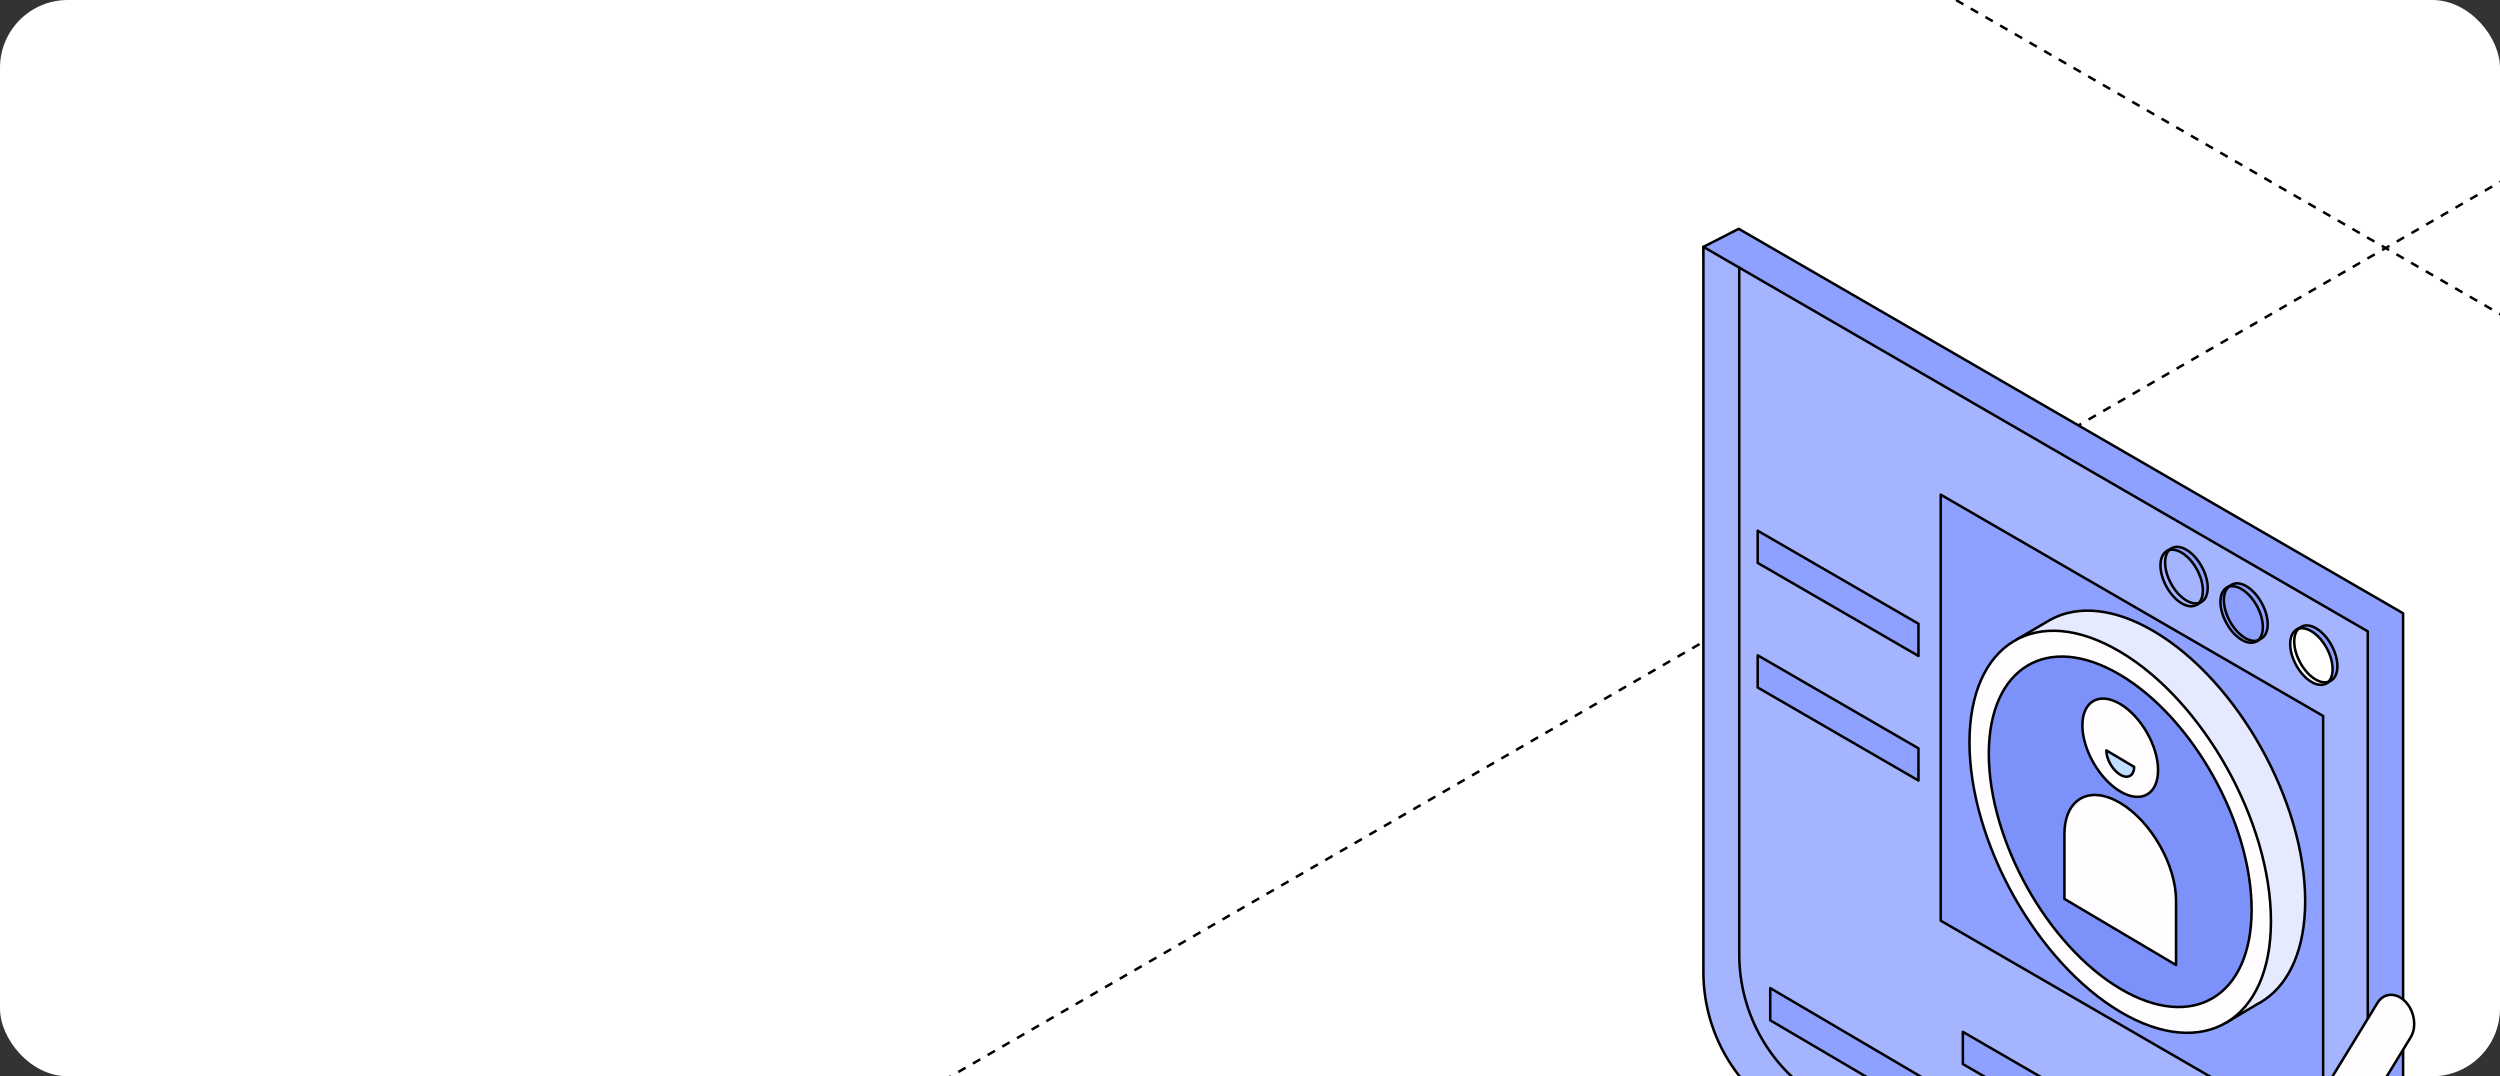 <?xml version="1.0" encoding="UTF-8"?> <svg xmlns="http://www.w3.org/2000/svg" width="590" height="254" viewBox="0 0 590 254" fill="none"><rect x="0" y="0" width="590" height="254" fill="#333333" stroke="none"/><g clip-path="url(#clip0_7309_17135)"><rect width="590" height="254" rx="16" fill="white"></rect><path d="M-58 -299.957L1183.63 416.812" stroke="black" stroke-width="0.6" stroke-linejoin="round" stroke-dasharray="2 2"></path><path d="M1184 -299.957L-57.626 416.812" stroke="black" stroke-width="0.6" stroke-linejoin="round" stroke-dasharray="2 2"></path><path d="M414.852 96.639C414.852 106.674 421.664 118.849 430.066 123.833C432.768 125.435 435.305 126.095 437.506 125.923L437.367 126.928L440.369 125.14C440.651 124.997 440.923 124.834 441.185 124.654L441.232 124.626L441.226 124.627C443.742 122.878 445.28 119.455 445.28 114.686C445.28 104.652 438.468 92.477 430.066 87.493C426.032 85.101 422.369 84.806 419.645 86.25L419.641 86.249L419.526 86.316C419.408 86.382 419.292 86.45 419.177 86.522L416.108 88.327L417.413 88.068C415.797 89.994 414.852 92.904 414.852 96.639ZM421.736 100.722C421.736 95.228 425.466 92.987 430.066 95.715C434.666 98.443 438.396 105.109 438.396 110.604C438.396 116.098 434.666 118.339 430.066 115.611C425.466 112.883 421.736 106.217 421.736 100.722Z" fill="#D30C64" stroke="black" stroke-width="0.6" stroke-miterlimit="10" stroke-linecap="round" stroke-linejoin="round"></path><path d="M411.398 98.677C411.398 108.711 418.21 120.886 426.613 125.87C435.017 130.854 441.827 126.76 441.827 116.726C441.827 106.691 435.015 94.516 426.613 89.532C418.21 84.549 411.398 88.642 411.398 98.677ZM418.283 102.761C418.283 97.267 422.012 95.024 426.613 97.754C431.213 100.482 434.942 107.148 434.942 112.643C434.942 118.137 431.213 120.378 426.613 117.65C422.012 114.92 418.283 108.254 418.283 102.761Z" fill="#FF3AA4" stroke="black" stroke-width="0.6" stroke-miterlimit="10" stroke-linecap="round" stroke-linejoin="round"></path><path d="M426.615 123.539C433.94 127.884 439.878 124.315 439.878 115.567C439.878 106.82 433.94 96.206 426.615 91.862C419.289 87.517 413.352 91.086 413.352 99.834C413.352 108.582 419.289 119.194 426.615 123.539Z" fill="#B90C59" stroke="black" stroke-width="0.6" stroke-miterlimit="10" stroke-linecap="round" stroke-linejoin="round"></path><path d="M423.328 108.015V106.369C424.616 107.081 425.514 107.431 426.022 107.418C426.531 107.406 426.91 106.823 427.161 105.672L428.568 106.615V123.621L426.666 122.346V110.253L423.328 108.015Z" fill="#FF3AA4" stroke="black" stroke-width="0.6" stroke-miterlimit="10" stroke-linecap="round" stroke-linejoin="round"></path><path d="M410.336 178.806L402 58.266L410.336 54L567.131 144.738V320.649V338.789V369.734L558.794 374L532.902 318.981L410.336 248.05V178.806Z" fill="#8FA1FF" stroke="black" stroke-width="0.6" stroke-miterlimit="10" stroke-linecap="round" stroke-linejoin="round"></path><path d="M402 58.266L558.794 149.004V324.914V343.055V373.999L536.502 330.154L421.835 263.796C409.559 256.691 402 243.582 402 229.4V58.266Z" fill="#A4B4FF" stroke="black" stroke-width="0.6" stroke-miterlimit="10" stroke-linecap="round" stroke-linejoin="round"></path><path d="M558.811 353.24L544.963 326.003L430.296 259.645C418.02 252.54 410.461 239.431 410.461 225.248V63.156" stroke="black" stroke-width="0.6" stroke-miterlimit="10" stroke-linecap="round" stroke-linejoin="round"></path><path d="M458.008 217.281L548.26 269.511V168.972L458.008 116.742V217.281Z" fill="#8FA1FF" stroke="black" stroke-width="0.6" stroke-miterlimit="10" stroke-linecap="round" stroke-linejoin="round"></path><path d="M414.812 162.249L452.759 184.21V176.613L414.812 154.652V162.249Z" fill="#8FA1FF" stroke="black" stroke-width="0.6" stroke-miterlimit="10" stroke-linecap="round" stroke-linejoin="round"></path><path d="M414.812 132.847L452.759 154.807V147.21L414.812 125.25V132.847Z" fill="#8FA1FF" stroke="black" stroke-width="0.6" stroke-miterlimit="10" stroke-linecap="round" stroke-linejoin="round"></path><path d="M463.234 251.12L553.369 303.282V295.684L463.234 243.523V251.12Z" fill="#8FA1FF" stroke="black" stroke-width="0.6" stroke-miterlimit="10" stroke-linecap="round" stroke-linejoin="round"></path><path d="M417.773 240.79L553.376 320.521V312.924L417.773 233.191V240.79Z" fill="#8FA1FF" stroke="black" stroke-width="0.6" stroke-miterlimit="10" stroke-linecap="round" stroke-linejoin="round"></path><path d="M472.875 170.443C472.875 193.905 488.801 222.371 508.448 234.025C514.769 237.773 520.699 239.314 525.843 238.914L525.519 241.264L532.535 237.085C533.196 236.751 533.83 236.368 534.444 235.948L534.555 235.882L534.541 235.885C540.422 231.795 544.022 223.792 544.022 212.645C544.022 189.183 528.095 160.716 508.448 149.063C499.017 143.469 490.45 142.779 484.083 146.156L484.073 146.152L483.806 146.309C483.529 146.461 483.258 146.62 482.991 146.787L475.813 151.006L478.868 150.402C475.083 154.905 472.875 161.71 472.875 170.443ZM488.971 179.991C488.971 167.145 497.692 161.903 508.448 168.283C519.205 174.663 527.925 190.25 527.925 203.095C527.925 215.941 519.205 221.182 508.448 214.803C497.69 208.422 488.971 192.836 488.971 179.991Z" fill="#E5EAFF" stroke="black" stroke-width="0.6" stroke-miterlimit="10" stroke-linecap="round" stroke-linejoin="round"></path><path d="M464.797 175.203C464.797 198.666 480.724 227.132 500.37 238.784C520.017 250.437 535.944 240.864 535.944 217.402C535.944 193.939 520.017 165.473 500.37 153.82C480.724 142.169 464.797 151.742 464.797 175.203ZM480.893 184.751C480.893 171.905 489.614 166.663 500.37 173.043C511.127 179.424 519.848 195.01 519.848 207.855C519.848 220.701 511.127 225.942 500.37 219.563C489.612 213.183 480.893 197.596 480.893 184.751Z" fill="#FFFDFF" stroke="black" stroke-width="0.6" stroke-miterlimit="10" stroke-linecap="round" stroke-linejoin="round"></path><path d="M500.37 233.337C517.497 243.496 531.382 235.15 531.382 214.698C531.382 194.244 517.497 169.429 500.37 159.271C483.243 149.112 469.359 157.458 469.359 177.909C469.359 198.362 483.243 223.178 500.37 233.337Z" fill="#7C91F9" stroke="black" stroke-width="0.6" stroke-miterlimit="10" stroke-linecap="round" stroke-linejoin="round"></path><path d="M500.374 186.786C505.305 189.707 509.303 187.454 509.303 181.755C509.303 176.058 505.305 169.069 500.374 166.146C495.442 163.225 491.443 165.479 491.443 171.178C491.443 176.877 495.442 183.862 500.374 186.786ZM500.374 189.501C493.099 185.194 487.203 188.513 487.203 196.921V212.141L513.546 227.746V212.526C513.544 204.121 507.648 193.81 500.374 189.501Z" fill="#FFFDFF" stroke="black" stroke-width="0.6" stroke-miterlimit="10" stroke-linecap="round" stroke-linejoin="round"></path><path d="M497.094 177.098C497.094 179.191 498.565 181.758 500.374 182.83C502.186 183.901 503.654 183.076 503.654 180.98L497.094 177.098Z" fill="#C0DEFF" stroke="black" stroke-width="0.6" stroke-miterlimit="10" stroke-linecap="round" stroke-linejoin="round"></path><path d="M511.008 132.765C511.008 136.066 513.249 140.072 516.013 141.712C516.903 142.239 517.736 142.456 518.46 142.399L518.415 142.731L519.402 142.142C519.494 142.095 519.584 142.042 519.671 141.982L519.686 141.972H519.685C520.512 141.397 521.019 140.271 521.019 138.703C521.019 135.403 518.778 131.397 516.013 129.757C514.687 128.968 513.48 128.871 512.585 129.347L512.583 129.345L512.546 129.367C512.507 129.389 512.469 129.411 512.431 129.434L511.422 130.028L511.852 129.944C511.318 130.579 511.008 131.537 511.008 132.765ZM513.273 134.109C513.273 132.301 514.5 131.563 516.013 132.463C517.526 133.36 518.754 135.553 518.754 137.361C518.754 139.169 517.526 139.907 516.013 139.008C514.499 138.11 513.273 135.917 513.273 134.109Z" fill="#8FA1FF" stroke="black" stroke-width="0.6" stroke-miterlimit="10" stroke-linecap="round" stroke-linejoin="round"></path><path d="M509.867 133.437C509.867 136.738 512.109 140.744 514.873 142.384C517.637 144.024 519.878 142.676 519.878 139.375C519.878 136.074 517.637 132.068 514.873 130.428C512.109 128.789 509.867 130.136 509.867 133.437Z" fill="#A4B4FF" stroke="black" stroke-width="0.6" stroke-miterlimit="10" stroke-linecap="round" stroke-linejoin="round"></path><path d="M512.025 129.715C511.363 130.336 510.969 131.376 510.969 132.761C510.969 136.062 513.21 140.068 515.974 141.708C517.216 142.444 518.352 142.579 519.226 142.203" stroke="black" stroke-width="0.6" stroke-miterlimit="10" stroke-linecap="round" stroke-linejoin="round"></path><path d="M525.164 141.375C525.164 144.675 527.405 148.681 530.17 150.321C531.059 150.849 531.893 151.065 532.616 151.009L532.571 151.34L533.558 150.752C533.651 150.705 533.74 150.651 533.826 150.592L533.842 150.582H533.84C534.667 150.006 535.175 148.88 535.175 147.313C535.175 144.012 532.933 140.006 530.17 138.366C528.841 137.578 527.636 137.481 526.741 137.956H526.74L526.702 137.978C526.662 138 526.625 138.022 526.587 138.045L525.578 138.639L526.008 138.554C525.474 139.188 525.164 140.146 525.164 141.375ZM527.428 142.719C527.428 140.91 528.656 140.174 530.17 141.072C531.683 141.969 532.91 144.162 532.91 145.97C532.91 147.779 531.683 148.515 530.17 147.617C528.656 146.719 527.428 144.527 527.428 142.719Z" fill="#8FA1FF" stroke="black" stroke-width="0.6" stroke-miterlimit="10" stroke-linecap="round" stroke-linejoin="round"></path><path d="M524.023 142.047C524.023 145.348 526.265 149.354 529.029 150.994C531.793 152.634 534.034 151.286 534.034 147.985C534.034 144.684 531.793 140.678 529.029 139.038C526.265 137.398 524.023 138.746 524.023 142.047Z" fill="#8FA1FF" stroke="black" stroke-width="0.6" stroke-miterlimit="10" stroke-linecap="round" stroke-linejoin="round"></path><path d="M541.617 151.304C541.617 154.605 543.858 158.61 546.623 160.25C547.513 160.778 548.346 160.995 549.07 160.938L549.024 161.269L550.012 160.681C550.104 160.633 550.194 160.58 550.28 160.521L550.295 160.511H550.294C551.121 159.935 551.628 158.81 551.628 157.242C551.628 153.94 549.387 149.935 546.623 148.295C545.295 147.507 544.089 147.411 543.195 147.885L543.193 147.884L543.156 147.906C543.116 147.927 543.078 147.949 543.041 147.973L542.031 148.566L542.462 148.481C541.928 149.117 541.617 150.074 541.617 151.304ZM543.882 152.647C543.882 150.839 545.11 150.103 546.623 150.999C548.136 151.897 549.363 154.09 549.363 155.898C549.363 157.706 548.136 158.442 546.623 157.546C545.11 156.648 543.882 154.456 543.882 152.647Z" fill="#8FA1FF" stroke="black" stroke-width="0.6" stroke-miterlimit="10" stroke-linecap="round" stroke-linejoin="round"></path><path d="M540.484 151.976C540.484 155.278 542.726 159.283 545.49 160.924C548.253 162.564 550.495 161.215 550.495 157.914C550.495 154.614 548.253 150.608 545.49 148.968C542.726 147.328 540.484 148.676 540.484 151.976Z" fill="white" stroke="black" stroke-width="0.6" stroke-miterlimit="10" stroke-linecap="round" stroke-linejoin="round"></path><path d="M545.936 280.58C545.56 280.693 545.165 280.744 544.758 280.728C543.399 280.674 542.037 279.879 541.019 278.552L531.928 266.694C529.978 264.151 529.815 260.402 531.562 258.317C533.31 256.233 536.307 256.605 538.255 259.148L543.309 265.739L561.085 236.676C562.558 234.27 565.507 234.138 567.67 236.379C569.836 238.62 570.399 242.386 568.927 244.79L548.104 278.836C547.566 279.713 546.807 280.316 545.936 280.58Z" fill="#FFFDFF" stroke="black" stroke-width="0.6" stroke-miterlimit="10" stroke-linecap="round" stroke-linejoin="round"></path><path d="M525.893 138.566C525.231 139.187 524.836 140.228 524.836 141.612C524.836 144.914 527.078 148.919 529.841 150.559C531.083 151.296 532.22 151.43 533.094 151.054" stroke="black" stroke-width="0.6" stroke-miterlimit="10" stroke-linecap="round" stroke-linejoin="round"></path><path d="M542.493 148.344C541.832 148.964 541.438 150.006 541.438 151.39C541.438 154.691 543.679 158.697 546.443 160.337C547.684 161.074 548.82 161.207 549.695 160.832" stroke="black" stroke-width="0.6" stroke-miterlimit="10" stroke-linecap="round" stroke-linejoin="round"></path></g><defs><clipPath id="clip0_7309_17135"><rect width="590" height="254" rx="16" fill="white"></rect></clipPath></defs></svg> 